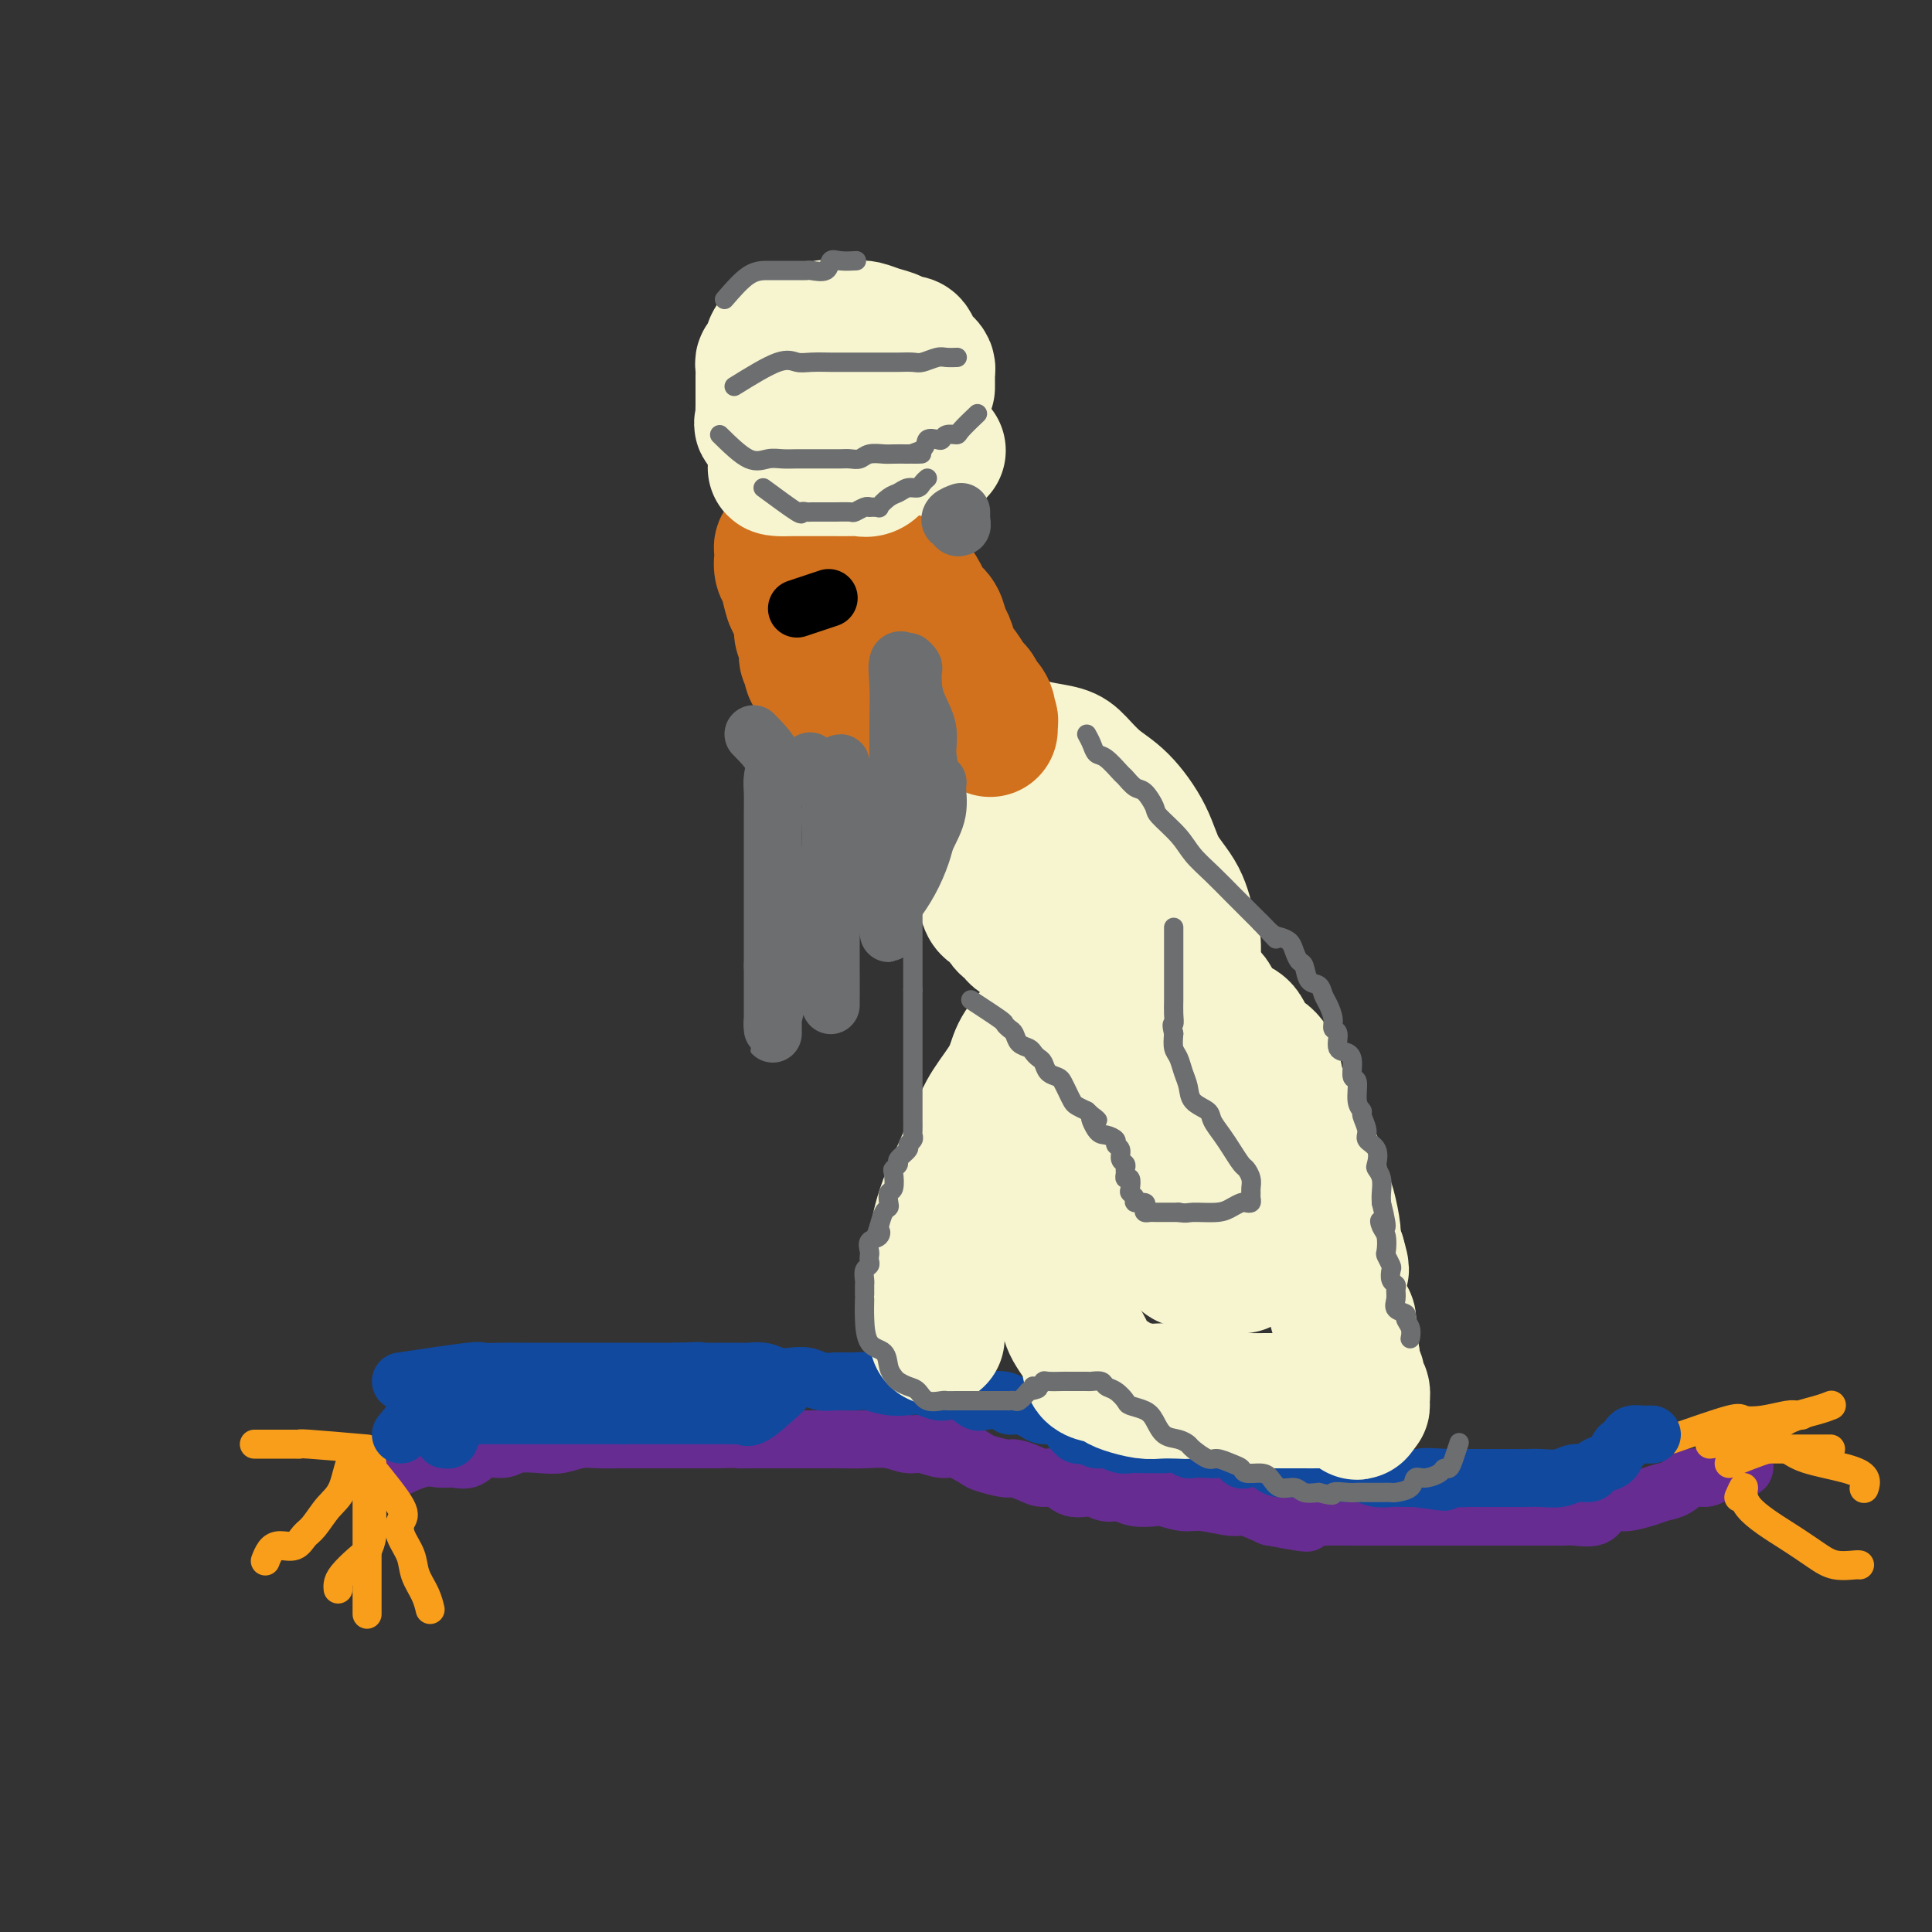 <svg viewBox='0 0 400 400' version='1.1' xmlns='http://www.w3.org/2000/svg' xmlns:xlink='http://www.w3.org/1999/xlink'><rect x="0" y="0" width="400" height="400" fill="#333333" stroke="none"/><g fill='none' stroke='#672C91' stroke-width='12' stroke-linecap='round' stroke-linejoin='round'><path d='M80,305c2.577,-1.272 5.153,-2.545 7,-3c1.847,-0.455 2.963,-0.093 4,0c1.037,0.093 1.994,-0.084 3,0c1.006,0.084 2.061,0.429 3,0c0.939,-0.429 1.762,-1.630 3,-2c1.238,-0.370 2.890,0.093 4,0c1.110,-0.093 1.678,-0.743 3,-1c1.322,-0.257 3.396,-0.121 5,0c1.604,0.121 2.736,0.229 4,0c1.264,-0.229 2.661,-0.793 4,-1c1.339,-0.207 2.621,-0.055 4,0c1.379,0.055 2.857,0.015 4,0c1.143,-0.015 1.953,-0.004 3,0c1.047,0.004 2.332,0.001 4,0c1.668,-0.001 3.718,-0.000 5,0c1.282,0.000 1.795,0.000 3,0c1.205,-0.000 3.103,-0.000 5,0'/><path d='M148,298c7.379,-0.155 5.325,-0.041 5,0c-0.325,0.041 1.079,0.011 3,0c1.921,-0.011 4.358,-0.003 6,0c1.642,0.003 2.490,-0.000 4,0c1.510,0.000 3.682,0.004 5,0c1.318,-0.004 1.783,-0.016 3,0c1.217,0.016 3.187,0.061 5,0c1.813,-0.061 3.470,-0.228 5,0c1.530,0.228 2.932,0.853 4,1c1.068,0.147 1.803,-0.182 3,0c1.197,0.182 2.856,0.876 4,1c1.144,0.124 1.772,-0.321 3,0c1.228,0.321 3.056,1.409 4,2c0.944,0.591 1.004,0.684 2,1c0.996,0.316 2.927,0.853 4,1c1.073,0.147 1.286,-0.096 2,0c0.714,0.096 1.927,0.532 3,1c1.073,0.468 2.005,0.966 3,1c0.995,0.034 2.051,-0.398 3,0c0.949,0.398 1.789,1.627 3,2c1.211,0.373 2.794,-0.110 4,0c1.206,0.110 2.036,0.813 3,1c0.964,0.187 2.060,-0.142 3,0c0.940,0.142 1.722,0.755 3,1c1.278,0.245 3.053,0.122 4,0c0.947,-0.122 1.066,-0.244 2,0c0.934,0.244 2.681,0.856 4,1c1.319,0.144 2.209,-0.178 4,0c1.791,0.178 4.482,0.856 6,1c1.518,0.144 1.862,-0.244 3,0c1.138,0.244 3.069,1.122 5,2'/><path d='M263,314c13.011,2.475 6.040,0.663 4,0c-2.040,-0.663 0.851,-0.178 3,0c2.149,0.178 3.557,0.048 5,0c1.443,-0.048 2.923,-0.013 4,0c1.077,0.013 1.753,0.003 3,0c1.247,-0.003 3.065,-0.001 4,0c0.935,0.001 0.987,0.000 2,0c1.013,-0.000 2.986,-0.000 4,0c1.014,0.000 1.069,0.000 2,0c0.931,-0.000 2.738,-0.000 4,0c1.262,0.000 1.981,0.000 3,0c1.019,-0.000 2.340,0.000 3,0c0.660,-0.000 0.660,-0.000 1,0c0.340,0.000 1.019,0.000 2,0c0.981,-0.000 2.262,-0.000 3,0c0.738,0.000 0.933,0.000 2,0c1.067,-0.000 3.008,-0.001 4,0c0.992,0.001 1.036,0.002 2,0c0.964,-0.002 2.848,-0.007 4,0c1.152,0.007 1.573,0.026 2,0c0.427,-0.026 0.861,-0.097 2,0c1.139,0.097 2.983,0.363 4,0c1.017,-0.363 1.206,-1.354 2,-2c0.794,-0.646 2.194,-0.945 3,-1c0.806,-0.055 1.020,0.135 2,0c0.980,-0.135 2.728,-0.596 4,-1c1.272,-0.404 2.070,-0.752 3,-1c0.930,-0.248 1.991,-0.396 3,-1c1.009,-0.604 1.964,-1.663 3,-2c1.036,-0.337 2.153,0.046 3,0c0.847,-0.046 1.423,-0.523 2,-1'/><path d='M355,305c4.519,-1.327 3.316,-0.146 3,0c-0.316,0.146 0.256,-0.744 1,-1c0.744,-0.256 1.662,0.124 2,0c0.338,-0.124 0.097,-0.750 0,-1c-0.097,-0.250 -0.048,-0.125 0,0'/></g>
<g fill='none' stroke='#F99E1B' stroke-width='6' stroke-linecap='round' stroke-linejoin='round'><path d='M76,303c-1.112,-1.010 -2.223,-2.020 -3,-1c-0.777,1.020 -1.218,4.071 -2,6c-0.782,1.929 -1.904,2.737 -3,4c-1.096,1.263 -2.167,2.981 -3,4c-0.833,1.019 -1.428,1.338 -2,2c-0.572,0.662 -1.120,1.666 -2,2c-0.880,0.334 -2.092,-0.003 -3,0c-0.908,0.003 -1.514,0.347 -2,1c-0.486,0.653 -0.853,1.615 -1,2c-0.147,0.385 -0.073,0.192 0,0'/><path d='M77,305c-0.423,-0.817 -0.845,-1.633 -1,-1c-0.155,0.633 -0.041,2.716 0,4c0.041,1.284 0.011,1.768 0,3c-0.011,1.232 -0.003,3.213 0,5c0.003,1.787 0.001,3.379 0,5c-0.001,1.621 -0.000,3.269 0,5c0.000,1.731 0.000,3.543 0,5c-0.000,1.457 -0.000,2.559 0,3c0.000,0.441 0.000,0.220 0,0'/><path d='M77,304c2.521,3.107 5.042,6.214 6,8c0.958,1.786 0.354,2.252 0,3c-0.354,0.748 -0.459,1.777 0,3c0.459,1.223 1.482,2.640 2,4c0.518,1.360 0.531,2.664 1,4c0.469,1.336 1.396,2.706 2,4c0.604,1.294 0.887,2.513 1,3c0.113,0.487 0.057,0.244 0,0'/><path d='M77,303c0.005,2.462 0.011,4.924 0,7c-0.011,2.076 -0.038,3.767 0,5c0.038,1.233 0.140,2.007 0,3c-0.140,0.993 -0.521,2.203 -1,3c-0.479,0.797 -1.057,1.180 -2,2c-0.943,0.820 -2.253,2.075 -3,3c-0.747,0.925 -0.932,1.518 -1,2c-0.068,0.482 -0.019,0.852 0,1c0.019,0.148 0.010,0.074 0,0'/><path d='M76,300c-4.854,-0.423 -9.708,-0.845 -12,-1c-2.292,-0.155 -2.023,-0.041 -2,0c0.023,0.041 -0.201,0.011 -1,0c-0.799,-0.011 -2.173,-0.003 -3,0c-0.827,0.003 -1.107,0.001 -2,0c-0.893,-0.001 -2.398,-0.000 -3,0c-0.602,0.000 -0.301,0.000 0,0'/><path d='M346,298c4.817,-1.682 9.633,-3.365 12,-4c2.367,-0.635 2.284,-0.223 3,0c0.716,0.223 2.231,0.256 4,0c1.769,-0.256 3.794,-0.801 5,-1c1.206,-0.199 1.594,-0.054 2,0c0.406,0.054 0.830,0.015 1,0c0.170,-0.015 0.085,-0.008 0,0'/><path d='M354,299c4.241,-0.558 8.482,-1.116 11,-2c2.518,-0.884 3.314,-2.093 5,-3c1.686,-0.907 4.262,-1.514 6,-2c1.738,-0.486 2.640,-0.853 3,-1c0.360,-0.147 0.180,-0.073 0,0'/><path d='M358,303c2.993,-1.220 5.986,-2.441 8,-3c2.014,-0.559 3.047,-0.458 4,0c0.953,0.458 1.824,1.272 4,2c2.176,0.728 5.655,1.370 8,2c2.345,0.630 3.554,1.246 4,2c0.446,0.754 0.127,1.644 0,2c-0.127,0.356 -0.064,0.178 0,0'/><path d='M360,310c0.510,-1.144 1.020,-2.289 1,-2c-0.020,0.289 -0.569,2.011 1,4c1.569,1.989 5.258,4.246 8,6c2.742,1.754 4.539,3.006 6,4c1.461,0.994 2.588,1.730 4,2c1.412,0.270 3.111,0.073 4,0c0.889,-0.073 0.968,-0.021 1,0c0.032,0.021 0.016,0.010 0,0'/><path d='M365,300c4.311,0.000 8.622,0.000 11,0c2.378,0.000 2.822,0.000 3,0c0.178,0.000 0.089,0.000 0,0'/></g>
<g fill='none' stroke='#11499F' stroke-width='12' stroke-linecap='round' stroke-linejoin='round'><path d='M83,286c5.674,-0.845 11.349,-1.691 14,-2c2.651,-0.309 2.279,-0.083 3,0c0.721,0.083 2.534,0.022 4,0c1.466,-0.022 2.585,-0.006 4,0c1.415,0.006 3.126,0.002 5,0c1.874,-0.002 3.909,-0.000 5,0c1.091,0.000 1.237,0.000 2,0c0.763,-0.000 2.143,-0.000 3,0c0.857,0.000 1.192,0.000 2,0c0.808,-0.000 2.088,-0.000 3,0c0.912,0.000 1.454,0.000 2,0c0.546,-0.000 1.095,-0.000 2,0c0.905,0.000 2.167,0.000 3,0c0.833,-0.000 1.238,-0.000 2,0c0.762,0.000 1.881,0.000 3,0'/><path d='M140,284c8.965,-0.309 2.876,-0.083 1,0c-1.876,0.083 0.460,0.022 2,0c1.540,-0.022 2.285,-0.006 3,0c0.715,0.006 1.402,0.001 2,0c0.598,-0.001 1.108,0.004 2,0c0.892,-0.004 2.167,-0.015 3,0c0.833,0.015 1.223,0.055 2,0c0.777,-0.055 1.941,-0.207 3,0c1.059,0.207 2.015,0.773 3,1c0.985,0.227 2.000,0.114 3,0c1.000,-0.114 1.985,-0.228 3,0c1.015,0.228 2.059,0.797 3,1c0.941,0.203 1.778,0.041 3,0c1.222,-0.041 2.830,0.041 4,0c1.170,-0.041 1.903,-0.203 3,0c1.097,0.203 2.558,0.773 4,1c1.442,0.227 2.864,0.111 4,0c1.136,-0.111 1.985,-0.219 3,0c1.015,0.219 2.195,0.763 3,1c0.805,0.237 1.235,0.168 2,0c0.765,-0.168 1.864,-0.433 3,0c1.136,0.433 2.309,1.565 3,2c0.691,0.435 0.899,0.172 2,0c1.101,-0.172 3.095,-0.252 4,0c0.905,0.252 0.721,0.838 1,1c0.279,0.162 1.020,-0.098 2,0c0.980,0.098 2.199,0.554 3,1c0.801,0.446 1.184,0.882 2,1c0.816,0.118 2.066,-0.084 3,0c0.934,0.084 1.553,0.452 2,1c0.447,0.548 0.724,1.274 1,2'/><path d='M222,296c3.690,1.482 1.415,1.185 1,1c-0.415,-0.185 1.028,-0.260 2,0c0.972,0.260 1.471,0.854 2,1c0.529,0.146 1.086,-0.157 2,0c0.914,0.157 2.183,0.774 3,1c0.817,0.226 1.181,0.059 2,0c0.819,-0.059 2.093,-0.012 3,0c0.907,0.012 1.445,-0.011 2,0c0.555,0.011 1.125,0.055 2,0c0.875,-0.055 2.054,-0.210 3,0c0.946,0.210 1.660,0.786 2,1c0.340,0.214 0.305,0.065 1,0c0.695,-0.065 2.121,-0.045 3,0c0.879,0.045 1.212,0.117 2,0c0.788,-0.117 2.032,-0.421 3,0c0.968,0.421 1.662,1.567 2,2c0.338,0.433 0.321,0.155 1,0c0.679,-0.155 2.054,-0.185 3,0c0.946,0.185 1.465,0.584 2,1c0.535,0.416 1.088,0.847 2,1c0.912,0.153 2.183,0.027 3,0c0.817,-0.027 1.182,0.046 2,0c0.818,-0.046 2.091,-0.209 3,0c0.909,0.209 1.454,0.792 2,1c0.546,0.208 1.094,0.042 2,0c0.906,-0.042 2.172,0.041 3,0c0.828,-0.041 1.219,-0.207 2,0c0.781,0.207 1.952,0.788 3,1c1.048,0.212 1.975,0.057 3,0c1.025,-0.057 2.150,-0.016 3,0c0.850,0.016 1.425,0.008 2,0'/><path d='M293,306c11.194,1.547 3.677,0.415 2,0c-1.677,-0.415 2.484,-0.111 5,0c2.516,0.111 3.387,0.030 4,0c0.613,-0.030 0.967,-0.008 2,0c1.033,0.008 2.745,0.003 4,0c1.255,-0.003 2.054,-0.005 3,0c0.946,0.005 2.040,0.016 3,0c0.960,-0.016 1.786,-0.060 3,0c1.214,0.060 2.814,0.223 4,0c1.186,-0.223 1.957,-0.832 3,-1c1.043,-0.168 2.360,0.106 3,0c0.640,-0.106 0.605,-0.592 1,-1c0.395,-0.408 1.219,-0.739 2,-1c0.781,-0.261 1.518,-0.452 2,-1c0.482,-0.548 0.710,-1.453 1,-2c0.290,-0.547 0.641,-0.735 1,-1c0.359,-0.265 0.727,-0.607 1,-1c0.273,-0.393 0.452,-0.837 1,-1c0.548,-0.163 1.467,-0.044 2,0c0.533,0.044 0.682,0.012 1,0c0.318,-0.012 0.805,-0.003 1,0c0.195,0.003 0.097,0.002 0,0'/><path d='M162,288c-2.319,2.113 -4.639,4.226 -6,5c-1.361,0.774 -1.764,0.207 -2,0c-0.236,-0.207 -0.307,-0.056 -1,0c-0.693,0.056 -2.009,0.015 -3,0c-0.991,-0.015 -1.658,-0.004 -2,0c-0.342,0.004 -0.360,0.001 -1,0c-0.640,-0.001 -1.904,-0.000 -3,0c-1.096,0.000 -2.026,0.000 -3,0c-0.974,-0.000 -1.993,-0.000 -3,0c-1.007,0.000 -2.002,0.000 -3,0c-0.998,-0.000 -1.999,-0.000 -3,0c-1.001,0.000 -2.000,0.000 -3,0'/><path d='M129,293c-4.756,0.000 -3.147,0.000 -3,0c0.147,-0.000 -1.170,-0.000 -2,0c-0.830,0.000 -1.173,0.000 -2,0c-0.827,-0.000 -2.137,-0.000 -3,0c-0.863,0.000 -1.280,0.000 -2,0c-0.720,-0.000 -1.744,-0.000 -3,0c-1.256,0.000 -2.745,0.000 -4,0c-1.255,-0.000 -2.277,-0.000 -3,0c-0.723,0.000 -1.148,0.000 -2,0c-0.852,-0.000 -2.130,-0.000 -3,0c-0.870,0.000 -1.333,0.002 -2,0c-0.667,-0.002 -1.537,-0.007 -2,0c-0.463,0.007 -0.520,0.025 -1,0c-0.480,-0.025 -1.383,-0.095 -2,0c-0.617,0.095 -0.949,0.355 -1,1c-0.051,0.645 0.179,1.675 0,2c-0.179,0.325 -0.766,-0.057 -1,0c-0.234,0.057 -0.114,0.551 0,1c0.114,0.449 0.223,0.852 0,1c-0.223,0.148 -0.778,0.042 -1,0c-0.222,-0.042 -0.111,-0.021 0,0'/><path d='M83,297c1.298,-1.577 2.596,-3.155 3,-4c0.404,-0.845 -0.085,-0.959 0,-1c0.085,-0.041 0.744,-0.011 1,0c0.256,0.011 0.110,0.003 1,0c0.890,-0.003 2.817,-0.001 4,0c1.183,0.001 1.624,0.000 3,0c1.376,-0.000 3.688,-0.000 6,0'/><path d='M101,292c2.500,-0.167 1.250,-0.083 0,0'/></g>
<g fill='none' stroke='#F7F5D0' stroke-width='28' stroke-linecap='round' stroke-linejoin='round'><path d='M194,277c-0.011,-2.046 -0.022,-4.092 0,-6c0.022,-1.908 0.078,-3.678 0,-6c-0.078,-2.322 -0.290,-5.196 0,-8c0.290,-2.804 1.083,-5.537 2,-8c0.917,-2.463 1.960,-4.658 3,-7c1.040,-2.342 2.078,-4.833 3,-7c0.922,-2.167 1.729,-4.009 3,-6c1.271,-1.991 3.007,-4.131 4,-6c0.993,-1.869 1.243,-3.468 2,-5c0.757,-1.532 2.020,-2.998 3,-4c0.980,-1.002 1.675,-1.540 2,-2c0.325,-0.460 0.280,-0.841 1,-1c0.720,-0.159 2.207,-0.095 3,0c0.793,0.095 0.893,0.221 1,0c0.107,-0.221 0.221,-0.790 1,-1c0.779,-0.210 2.223,-0.060 3,0c0.777,0.060 0.889,0.030 1,0'/><path d='M226,210c2.279,-1.088 1.977,-1.808 2,-2c0.023,-0.192 0.371,0.146 1,0c0.629,-0.146 1.538,-0.775 2,-1c0.462,-0.225 0.477,-0.046 1,0c0.523,0.046 1.555,-0.040 2,0c0.445,0.040 0.303,0.207 1,0c0.697,-0.207 2.232,-0.787 3,-1c0.768,-0.213 0.768,-0.057 1,0c0.232,0.057 0.696,0.015 1,0c0.304,-0.015 0.448,-0.004 1,0c0.552,0.004 1.513,0.001 2,0c0.487,-0.001 0.501,-0.000 1,0c0.499,0.000 1.482,0.000 2,0c0.518,-0.000 0.569,0.000 1,0c0.431,-0.000 1.241,-0.000 2,0c0.759,0.000 1.467,0.001 2,1c0.533,0.999 0.893,2.996 2,4c1.107,1.004 2.963,1.014 4,2c1.037,0.986 1.255,2.948 2,4c0.745,1.052 2.016,1.195 3,2c0.984,0.805 1.681,2.272 2,4c0.319,1.728 0.260,3.718 1,5c0.740,1.282 2.278,1.856 3,3c0.722,1.144 0.627,2.859 1,4c0.373,1.141 1.214,1.706 2,3c0.786,1.294 1.516,3.315 2,5c0.484,1.685 0.721,3.034 1,4c0.279,0.966 0.601,1.547 1,3c0.399,1.453 0.877,3.776 1,5c0.123,1.224 -0.108,1.350 0,2c0.108,0.650 0.554,1.825 1,3'/><path d='M277,260c1.392,4.770 0.373,2.196 0,2c-0.373,-0.196 -0.100,1.988 0,3c0.100,1.012 0.027,0.852 0,1c-0.027,0.148 -0.009,0.603 0,1c0.009,0.397 0.010,0.736 0,1c-0.010,0.264 -0.031,0.452 0,1c0.031,0.548 0.113,1.454 0,2c-0.113,0.546 -0.423,0.731 0,1c0.423,0.269 1.578,0.621 2,1c0.422,0.379 0.112,0.785 0,1c-0.112,0.215 -0.026,0.241 0,1c0.026,0.759 -0.008,2.253 0,3c0.008,0.747 0.059,0.748 0,1c-0.059,0.252 -0.227,0.754 0,1c0.227,0.246 0.849,0.236 1,1c0.151,0.764 -0.170,2.302 0,3c0.170,0.698 0.831,0.556 1,1c0.169,0.444 -0.154,1.475 0,2c0.154,0.525 0.783,0.543 1,1c0.217,0.457 0.020,1.354 0,2c-0.020,0.646 0.137,1.042 0,1c-0.137,-0.042 -0.569,-0.521 -1,-1'/><path d='M281,290c0.414,4.641 -0.550,1.244 -1,0c-0.450,-1.244 -0.384,-0.333 -1,0c-0.616,0.333 -1.913,0.089 -3,0c-1.087,-0.089 -1.964,-0.024 -3,0c-1.036,0.024 -2.230,0.006 -3,0c-0.770,-0.006 -1.116,-0.002 -2,0c-0.884,0.002 -2.306,-0.000 -3,0c-0.694,0.000 -0.660,0.002 -1,0c-0.340,-0.002 -1.055,-0.008 -2,0c-0.945,0.008 -2.119,0.030 -3,0c-0.881,-0.030 -1.470,-0.113 -2,0c-0.530,0.113 -1.003,0.422 -2,0c-0.997,-0.422 -2.520,-1.576 -4,-2c-1.480,-0.424 -2.918,-0.116 -4,0c-1.082,0.116 -1.809,0.042 -3,0c-1.191,-0.042 -2.845,-0.053 -4,0c-1.155,0.053 -1.809,0.171 -3,0c-1.191,-0.171 -2.919,-0.631 -4,-1c-1.081,-0.369 -1.515,-0.647 -2,-1c-0.485,-0.353 -1.020,-0.782 -2,-1c-0.980,-0.218 -2.405,-0.224 -3,-1c-0.595,-0.776 -0.359,-2.323 -1,-4c-0.641,-1.677 -2.158,-3.485 -3,-5c-0.842,-1.515 -1.010,-2.736 -1,-4c0.010,-1.264 0.199,-2.571 0,-4c-0.199,-1.429 -0.785,-2.982 -1,-4c-0.215,-1.018 -0.058,-1.502 0,-2c0.058,-0.498 0.015,-1.010 0,-2c-0.015,-0.990 -0.004,-2.459 0,-4c0.004,-1.541 0.001,-3.155 0,-5c-0.001,-1.845 -0.001,-3.923 0,-6'/><path d='M220,244c-0.160,-4.898 -0.061,-3.642 0,-4c0.061,-0.358 0.085,-2.330 0,-4c-0.085,-1.670 -0.280,-3.037 0,-4c0.280,-0.963 1.036,-1.523 2,-3c0.964,-1.477 2.135,-3.870 3,-5c0.865,-1.130 1.425,-0.997 4,-2c2.575,-1.003 7.164,-3.144 9,-4c1.836,-0.856 0.918,-0.428 0,0'/><path d='M258,257c-4.449,-0.581 -8.898,-1.161 -11,-3c-2.102,-1.839 -1.857,-4.936 -2,-8c-0.143,-3.064 -0.672,-6.093 -1,-8c-0.328,-1.907 -0.453,-2.690 -1,-4c-0.547,-1.310 -1.515,-3.146 -2,-4c-0.485,-0.854 -0.487,-0.726 0,-1c0.487,-0.274 1.463,-0.949 2,0c0.537,0.949 0.634,3.522 1,6c0.366,2.478 1.000,4.860 2,7c1.000,2.140 2.365,4.037 3,6c0.635,1.963 0.538,3.993 1,5c0.462,1.007 1.482,0.992 2,2c0.518,1.008 0.535,3.040 1,4c0.465,0.960 1.379,0.847 2,1c0.621,0.153 0.948,0.571 1,1c0.052,0.429 -0.172,0.867 0,1c0.172,0.133 0.739,-0.041 1,0c0.261,0.041 0.218,0.297 0,-1c-0.218,-1.297 -0.609,-4.149 -1,-7'/><path d='M256,254c-0.076,-2.895 -0.264,-6.633 -1,-10c-0.736,-3.367 -2.018,-6.363 -3,-9c-0.982,-2.637 -1.662,-4.914 -2,-7c-0.338,-2.086 -0.332,-3.981 -1,-5c-0.668,-1.019 -2.010,-1.161 -2,-1c0.010,0.161 1.371,0.627 2,1c0.629,0.373 0.527,0.655 1,1c0.473,0.345 1.520,0.754 2,1c0.480,0.246 0.392,0.330 1,1c0.608,0.670 1.913,1.925 2,2c0.087,0.075 -1.045,-1.029 -2,-2c-0.955,-0.971 -1.733,-1.808 -3,-3c-1.267,-1.192 -3.022,-2.740 -4,-4c-0.978,-1.260 -1.179,-2.233 -2,-3c-0.821,-0.767 -2.261,-1.330 -3,-2c-0.739,-0.670 -0.775,-1.448 -1,-2c-0.225,-0.552 -0.637,-0.879 -1,-1c-0.363,-0.121 -0.675,-0.034 -1,0c-0.325,0.034 -0.662,0.017 -1,0'/><path d='M237,211c-3.428,-2.603 -2.999,-0.609 -3,0c-0.001,0.609 -0.433,-0.167 -1,-1c-0.567,-0.833 -1.268,-1.724 -2,-2c-0.732,-0.276 -1.494,0.063 -2,0c-0.506,-0.063 -0.756,-0.526 -1,-1c-0.244,-0.474 -0.483,-0.957 -1,-1c-0.517,-0.043 -1.312,0.353 -2,0c-0.688,-0.353 -1.271,-1.457 -2,-2c-0.729,-0.543 -1.606,-0.527 -2,-1c-0.394,-0.473 -0.304,-1.435 -1,-2c-0.696,-0.565 -2.178,-0.732 -3,-1c-0.822,-0.268 -0.983,-0.635 -1,-1c-0.017,-0.365 0.112,-0.728 0,-1c-0.112,-0.272 -0.464,-0.454 -1,-1c-0.536,-0.546 -1.257,-1.455 -2,-2c-0.743,-0.545 -1.507,-0.727 -2,-1c-0.493,-0.273 -0.713,-0.636 -1,-1c-0.287,-0.364 -0.640,-0.730 -1,-1c-0.360,-0.270 -0.727,-0.446 -1,-1c-0.273,-0.554 -0.452,-1.488 -1,-2c-0.548,-0.512 -1.466,-0.603 -2,-1c-0.534,-0.397 -0.683,-1.099 -1,-2c-0.317,-0.901 -0.802,-2.002 -1,-3c-0.198,-0.998 -0.109,-1.894 0,-3c0.109,-1.106 0.240,-2.421 0,-4c-0.240,-1.579 -0.849,-3.423 -1,-5c-0.151,-1.577 0.155,-2.887 0,-4c-0.155,-1.113 -0.773,-2.031 -1,-3c-0.227,-0.969 -0.065,-1.991 0,-3c0.065,-1.009 0.032,-2.004 0,-3'/><path d='M201,158c-0.618,-4.819 -0.164,-1.866 0,-1c0.164,0.866 0.037,-0.357 0,-1c-0.037,-0.643 0.014,-0.708 0,-1c-0.014,-0.292 -0.094,-0.811 0,-1c0.094,-0.189 0.361,-0.048 1,0c0.639,0.048 1.648,0.001 3,0c1.352,-0.001 3.046,0.042 4,0c0.954,-0.042 1.167,-0.171 2,0c0.833,0.171 2.286,0.640 4,1c1.714,0.360 3.688,0.611 5,1c1.312,0.389 1.963,0.917 3,2c1.037,1.083 2.459,2.720 4,4c1.541,1.280 3.200,2.202 5,4c1.800,1.798 3.740,4.472 5,7c1.260,2.528 1.840,4.912 3,7c1.160,2.088 2.899,3.882 4,6c1.101,2.118 1.563,4.559 2,6c0.437,1.441 0.849,1.881 1,3c0.151,1.119 0.040,2.915 0,4c-0.040,1.085 -0.011,1.458 0,2c0.011,0.542 0.003,1.251 0,2c-0.003,0.749 -0.001,1.536 0,2c0.001,0.464 0.000,0.603 0,1c-0.000,0.397 -0.000,1.051 0,2c0.000,0.949 0.000,2.194 0,3c-0.000,0.806 -0.000,1.175 0,2c0.000,0.825 0.000,2.107 0,3c-0.000,0.893 -0.000,1.398 0,2c0.000,0.602 0.000,1.301 0,2'/><path d='M247,220c0.002,4.273 0.006,2.454 0,2c-0.006,-0.454 -0.023,0.457 0,1c0.023,0.543 0.087,0.718 0,1c-0.087,0.282 -0.325,0.673 0,1c0.325,0.327 1.213,0.592 2,1c0.787,0.408 1.472,0.960 1,0c-0.472,-0.960 -2.100,-3.431 -4,-6c-1.900,-2.569 -4.071,-5.234 -6,-8c-1.929,-2.766 -3.616,-5.631 -5,-9c-1.384,-3.369 -2.465,-7.242 -3,-10c-0.535,-2.758 -0.522,-4.402 -1,-6c-0.478,-1.598 -1.445,-3.151 -2,-5c-0.555,-1.849 -0.697,-3.994 -1,-5c-0.303,-1.006 -0.767,-0.875 -1,-2c-0.233,-1.125 -0.234,-3.508 -1,-5c-0.766,-1.492 -2.298,-2.095 -3,-3c-0.702,-0.905 -0.576,-2.114 -1,-3c-0.424,-0.886 -1.398,-1.450 -2,-2c-0.602,-0.550 -0.831,-1.086 -1,-1c-0.169,0.086 -0.276,0.792 0,2c0.276,1.208 0.936,2.916 2,5c1.064,2.084 2.532,4.542 4,7'/><path d='M225,175c1.520,3.311 2.821,5.088 4,8c1.179,2.912 2.237,6.959 4,11c1.763,4.041 4.231,8.077 6,13c1.769,4.923 2.838,10.734 4,15c1.162,4.266 2.416,6.986 3,10c0.584,3.014 0.496,6.321 1,9c0.504,2.679 1.599,4.731 2,6c0.401,1.269 0.109,1.755 0,2c-0.109,0.245 -0.036,0.248 0,1c0.036,0.752 0.035,2.253 0,3c-0.035,0.747 -0.104,0.739 0,1c0.104,0.261 0.382,0.790 0,1c-0.382,0.210 -1.423,0.102 -2,0c-0.577,-0.102 -0.691,-0.196 -1,0c-0.309,0.196 -0.814,0.684 -1,1c-0.186,0.316 -0.053,0.462 0,1c0.053,0.538 0.028,1.468 0,2c-0.028,0.532 -0.057,0.664 0,1c0.057,0.336 0.201,0.875 1,1c0.799,0.125 2.253,-0.163 3,0c0.747,0.163 0.788,0.776 1,1c0.212,0.224 0.596,0.060 1,0c0.404,-0.060 0.830,-0.017 1,0c0.170,0.017 0.085,0.009 0,0'/></g>
<g fill='none' stroke='#D2711D' stroke-width='28' stroke-linecap='round' stroke-linejoin='round'><path d='M189,151c-4.085,-1.312 -8.169,-2.624 -10,-3c-1.831,-0.376 -1.408,0.186 -2,0c-0.592,-0.186 -2.199,-1.118 -3,-2c-0.801,-0.882 -0.797,-1.712 -1,-2c-0.203,-0.288 -0.614,-0.032 -1,0c-0.386,0.032 -0.749,-0.161 -1,-1c-0.251,-0.839 -0.392,-2.326 -1,-3c-0.608,-0.674 -1.684,-0.536 -2,-1c-0.316,-0.464 0.126,-1.532 0,-2c-0.126,-0.468 -0.821,-0.338 -1,-1c-0.179,-0.662 0.159,-2.117 0,-3c-0.159,-0.883 -0.816,-1.196 -1,-2c-0.184,-0.804 0.104,-2.101 0,-3c-0.104,-0.899 -0.601,-1.400 -1,-2c-0.399,-0.600 -0.699,-1.300 -1,-2'/><path d='M164,124c-1.270,-3.733 -0.445,-3.066 0,-3c0.445,0.066 0.510,-0.469 0,-1c-0.510,-0.531 -1.594,-1.056 -2,-2c-0.406,-0.944 -0.134,-2.305 0,-3c0.134,-0.695 0.129,-0.722 0,-1c-0.129,-0.278 -0.383,-0.807 0,-1c0.383,-0.193 1.401,-0.052 2,0c0.599,0.052 0.777,0.014 1,0c0.223,-0.014 0.490,-0.004 1,0c0.510,0.004 1.264,0.001 2,0c0.736,-0.001 1.455,0.001 2,0c0.545,-0.001 0.916,-0.005 2,0c1.084,0.005 2.880,0.018 4,0c1.120,-0.018 1.563,-0.066 2,0c0.437,0.066 0.866,0.248 2,1c1.134,0.752 2.971,2.074 4,3c1.029,0.926 1.249,1.454 2,2c0.751,0.546 2.032,1.109 3,2c0.968,0.891 1.621,2.111 2,3c0.379,0.889 0.483,1.449 1,2c0.517,0.551 1.448,1.093 2,2c0.552,0.907 0.724,2.177 1,3c0.276,0.823 0.655,1.198 1,2c0.345,0.802 0.656,2.031 1,3c0.344,0.969 0.722,1.677 1,2c0.278,0.323 0.456,0.262 1,1c0.544,0.738 1.454,2.276 2,3c0.546,0.724 0.727,0.636 1,1c0.273,0.364 0.636,1.182 1,2'/><path d='M203,145c2.409,3.831 1.430,1.408 1,1c-0.430,-0.408 -0.311,1.197 0,2c0.311,0.803 0.815,0.803 1,1c0.185,0.197 0.050,0.592 0,1c-0.050,0.408 -0.014,0.831 0,1c0.014,0.169 0.007,0.085 0,0'/></g>
<g fill='none' stroke='#F7F5D0' stroke-width='28' stroke-linecap='round' stroke-linejoin='round'><path d='M182,95c-0.656,0.845 -1.313,1.691 -2,2c-0.687,0.309 -1.405,0.083 -2,0c-0.595,-0.083 -1.066,-0.022 -2,0c-0.934,0.022 -2.330,0.006 -3,0c-0.670,-0.006 -0.613,-0.002 -1,0c-0.387,0.002 -1.217,0.000 -2,0c-0.783,-0.000 -1.518,-0.000 -2,0c-0.482,0.000 -0.709,0.000 -1,0c-0.291,-0.000 -0.645,-0.000 -1,0c-0.355,0.000 -0.711,0.000 -1,0c-0.289,-0.000 -0.511,-0.000 -1,0c-0.489,0.000 -1.244,0.000 -2,0'/><path d='M162,97c-3.033,0.070 -0.617,-0.754 0,-1c0.617,-0.246 -0.567,0.085 -1,0c-0.433,-0.085 -0.115,-0.586 0,-1c0.115,-0.414 0.027,-0.741 0,-1c-0.027,-0.259 0.006,-0.450 0,-1c-0.006,-0.550 -0.051,-1.459 0,-2c0.051,-0.541 0.198,-0.713 0,-1c-0.198,-0.287 -0.741,-0.690 0,-1c0.741,-0.310 2.765,-0.528 4,-1c1.235,-0.472 1.682,-1.198 3,-2c1.318,-0.802 3.508,-1.679 5,-2c1.492,-0.321 2.287,-0.085 3,0c0.713,0.085 1.343,0.021 2,0c0.657,-0.021 1.341,0.001 2,0c0.659,-0.001 1.294,-0.027 2,0c0.706,0.027 1.485,0.105 2,0c0.515,-0.105 0.768,-0.393 1,0c0.232,0.393 0.444,1.469 1,2c0.556,0.531 1.457,0.519 2,1c0.543,0.481 0.727,1.457 1,2c0.273,0.543 0.634,0.654 1,1c0.366,0.346 0.737,0.928 1,1c0.263,0.072 0.417,-0.365 1,0c0.583,0.365 1.595,1.533 2,2c0.405,0.467 0.202,0.234 0,0'/><path d='M180,87c-7.978,0.429 -15.956,0.859 -19,1c-3.044,0.141 -1.155,-0.006 -1,0c0.155,0.006 -1.422,0.166 -2,0c-0.578,-0.166 -0.155,-0.659 0,-1c0.155,-0.341 0.041,-0.532 0,-1c-0.041,-0.468 -0.011,-1.214 0,-2c0.011,-0.786 0.002,-1.612 0,-2c-0.002,-0.388 0.003,-0.340 0,-1c-0.003,-0.660 -0.012,-2.030 0,-3c0.012,-0.970 0.047,-1.541 0,-2c-0.047,-0.459 -0.174,-0.806 0,-1c0.174,-0.194 0.651,-0.233 1,-1c0.349,-0.767 0.571,-2.261 1,-3c0.429,-0.739 1.063,-0.724 2,-1c0.937,-0.276 2.175,-0.844 3,-1c0.825,-0.156 1.236,0.098 2,0c0.764,-0.098 1.882,-0.549 3,-1'/><path d='M170,68c1.921,-0.463 1.725,-0.121 2,0c0.275,0.121 1.023,0.021 2,0c0.977,-0.021 2.183,0.037 3,0c0.817,-0.037 1.245,-0.168 2,0c0.755,0.168 1.837,0.635 3,1c1.163,0.365 2.406,0.626 3,1c0.594,0.374 0.540,0.860 1,1c0.460,0.140 1.433,-0.065 2,0c0.567,0.065 0.726,0.399 1,1c0.274,0.601 0.662,1.469 1,2c0.338,0.531 0.627,0.724 1,1c0.373,0.276 0.832,0.635 1,1c0.168,0.365 0.045,0.737 0,1c-0.045,0.263 -0.012,0.417 0,1c0.012,0.583 0.003,1.595 0,2c-0.003,0.405 -0.002,0.202 0,0'/></g>
<g fill='none' stroke='#6D6E70' stroke-width='4' stroke-linecap='round' stroke-linejoin='round'><path d='M149,90c2.154,2.113 4.308,4.226 6,5c1.692,0.774 2.924,0.207 4,0c1.076,-0.207 1.998,-0.056 3,0c1.002,0.056 2.085,0.015 3,0c0.915,-0.015 1.663,-0.004 2,0c0.337,0.004 0.264,0.001 1,0c0.736,-0.001 2.280,0.001 3,0c0.720,-0.001 0.614,-0.004 1,0c0.386,0.004 1.262,0.015 2,0c0.738,-0.015 1.338,-0.057 2,0c0.662,0.057 1.387,0.211 2,0c0.613,-0.211 1.113,-0.789 2,-1c0.887,-0.211 2.162,-0.057 3,0c0.838,0.057 1.239,0.016 2,0c0.761,-0.016 1.880,-0.008 3,0'/><path d='M188,94c5.219,-0.126 1.766,0.058 1,0c-0.766,-0.058 1.156,-0.359 2,-1c0.844,-0.641 0.612,-1.622 1,-2c0.388,-0.378 1.397,-0.155 2,0c0.603,0.155 0.800,0.241 1,0c0.200,-0.241 0.405,-0.808 1,-1c0.595,-0.192 1.582,-0.010 2,0c0.418,0.010 0.266,-0.151 1,-1c0.734,-0.849 2.352,-2.385 3,-3c0.648,-0.615 0.324,-0.307 0,0'/><path d='M152,80c3.412,-2.113 6.824,-4.226 9,-5c2.176,-0.774 3.115,-0.207 4,0c0.885,0.207 1.714,0.056 3,0c1.286,-0.056 3.028,-0.015 4,0c0.972,0.015 1.174,0.004 2,0c0.826,-0.004 2.275,-0.001 3,0c0.725,0.001 0.726,-0.000 1,0c0.274,0.000 0.821,0.001 2,0c1.179,-0.001 2.991,-0.004 4,0c1.009,0.004 1.214,0.015 2,0c0.786,-0.015 2.151,-0.057 3,0c0.849,0.057 1.180,0.211 2,0c0.820,-0.211 2.127,-0.789 3,-1c0.873,-0.211 1.312,-0.057 2,0c0.688,0.057 1.625,0.016 2,0c0.375,-0.016 0.187,-0.008 0,0'/><path d='M150,62c1.731,-2.000 3.462,-4.000 5,-5c1.538,-1.000 2.882,-1.001 4,-1c1.118,0.001 2.009,0.002 3,0c0.991,-0.002 2.082,-0.008 3,0c0.918,0.008 1.662,0.030 2,0c0.338,-0.030 0.270,-0.113 1,0c0.730,0.113 2.259,0.423 3,0c0.741,-0.423 0.693,-1.577 1,-2c0.307,-0.423 0.967,-0.114 2,0c1.033,0.114 2.438,0.033 3,0c0.562,-0.033 0.281,-0.016 0,0'/><path d='M158,101c2.871,2.113 5.743,4.227 7,5c1.257,0.773 0.900,0.207 1,0c0.100,-0.207 0.658,-0.055 1,0c0.342,0.055 0.466,0.015 1,0c0.534,-0.015 1.476,-0.003 2,0c0.524,0.003 0.630,-0.003 1,0c0.370,0.003 1.002,0.015 2,0c0.998,-0.015 2.360,-0.055 3,0c0.640,0.055 0.557,0.207 1,0c0.443,-0.207 1.412,-0.773 2,-1c0.588,-0.227 0.794,-0.113 1,0'/><path d='M180,105c2.678,-0.045 1.873,0.343 2,0c0.127,-0.343 1.186,-1.415 2,-2c0.814,-0.585 1.385,-0.682 2,-1c0.615,-0.318 1.275,-0.856 2,-1c0.725,-0.144 1.514,0.106 2,0c0.486,-0.106 0.669,-0.567 1,-1c0.331,-0.433 0.809,-0.838 1,-1c0.191,-0.162 0.096,-0.081 0,0'/><path d='M201,207c2.446,1.603 4.892,3.207 6,4c1.108,0.793 0.878,0.776 1,1c0.122,0.224 0.596,0.690 1,1c0.404,0.310 0.738,0.465 1,1c0.262,0.535 0.452,1.452 1,2c0.548,0.548 1.455,0.728 2,1c0.545,0.272 0.727,0.636 1,1c0.273,0.364 0.636,0.727 1,1c0.364,0.273 0.727,0.457 1,1c0.273,0.543 0.454,1.445 1,2c0.546,0.555 1.455,0.765 2,1c0.545,0.235 0.726,0.497 1,1c0.274,0.503 0.640,1.248 1,2c0.360,0.752 0.712,1.510 1,2c0.288,0.490 0.511,0.711 1,1c0.489,0.289 1.245,0.644 2,1'/><path d='M225,230c3.902,3.615 1.657,1.154 1,1c-0.657,-0.154 0.273,1.999 1,3c0.727,1.001 1.252,0.849 2,1c0.748,0.151 1.721,0.604 2,1c0.279,0.396 -0.136,0.736 0,1c0.136,0.264 0.821,0.452 1,1c0.179,0.548 -0.149,1.458 0,2c0.149,0.542 0.776,0.718 1,1c0.224,0.282 0.046,0.671 0,1c-0.046,0.329 0.039,0.599 0,1c-0.039,0.401 -0.202,0.933 0,1c0.202,0.067 0.770,-0.332 1,0c0.230,0.332 0.122,1.395 0,2c-0.122,0.605 -0.257,0.753 0,1c0.257,0.247 0.905,0.592 1,1c0.095,0.408 -0.364,0.880 0,1c0.364,0.120 1.551,-0.111 2,0c0.449,0.111 0.160,0.566 0,1c-0.160,0.434 -0.189,0.848 0,1c0.189,0.152 0.597,0.041 1,0c0.403,-0.041 0.801,-0.011 1,0c0.199,0.011 0.200,0.003 1,0c0.800,-0.003 2.400,-0.002 4,0'/><path d='M244,251c1.809,0.297 1.832,0.041 3,0c1.168,-0.041 3.479,0.133 5,0c1.521,-0.133 2.250,-0.575 3,-1c0.750,-0.425 1.522,-0.835 2,-1c0.478,-0.165 0.664,-0.085 1,0c0.336,0.085 0.823,0.175 1,0c0.177,-0.175 0.044,-0.614 0,-1c-0.044,-0.386 0.000,-0.718 0,-1c-0.000,-0.282 -0.045,-0.515 0,-1c0.045,-0.485 0.178,-1.221 0,-2c-0.178,-0.779 -0.668,-1.602 -1,-2c-0.332,-0.398 -0.507,-0.372 -1,-1c-0.493,-0.628 -1.306,-1.911 -2,-3c-0.694,-1.089 -1.271,-1.986 -2,-3c-0.729,-1.014 -1.610,-2.147 -2,-3c-0.390,-0.853 -0.289,-1.426 -1,-2c-0.711,-0.574 -2.233,-1.150 -3,-2c-0.767,-0.850 -0.780,-1.974 -1,-3c-0.220,-1.026 -0.647,-1.956 -1,-3c-0.353,-1.044 -0.634,-2.204 -1,-3c-0.366,-0.796 -0.819,-1.227 -1,-2c-0.181,-0.773 -0.091,-1.886 0,-3'/><path d='M243,214c-0.619,-2.537 -0.166,-1.881 0,-2c0.166,-0.119 0.044,-1.014 0,-2c-0.044,-0.986 -0.012,-2.065 0,-3c0.012,-0.935 0.003,-1.728 0,-3c-0.003,-1.272 -0.001,-3.023 0,-4c0.001,-0.977 0.000,-1.180 0,-2c-0.000,-0.820 -0.000,-2.259 0,-3c0.000,-0.741 0.000,-0.786 0,-1c-0.000,-0.214 -0.000,-0.596 0,-1c0.000,-0.404 0.000,-0.830 0,-1c-0.000,-0.170 -0.000,-0.085 0,0'/><path d='M185,168c1.691,3.091 3.381,6.183 4,8c0.619,1.817 0.166,2.361 0,3c-0.166,0.639 -0.044,1.373 0,2c0.044,0.627 0.012,1.145 0,2c-0.012,0.855 -0.003,2.045 0,3c0.003,0.955 0.001,1.673 0,2c-0.001,0.327 -0.000,0.261 0,1c0.000,0.739 0.000,2.282 0,3c-0.000,0.718 -0.000,0.612 0,1c0.000,0.388 0.000,1.269 0,2c-0.000,0.731 -0.000,1.312 0,2c0.000,0.688 0.000,1.483 0,2c-0.000,0.517 -0.000,0.757 0,1c0.000,0.243 0.000,0.488 0,1c-0.000,0.512 -0.000,1.289 0,2c0.000,0.711 0.000,1.355 0,2'/><path d='M189,205c0.000,4.656 0.000,1.796 0,1c-0.000,-0.796 -0.000,0.472 0,1c0.000,0.528 0.000,0.315 0,1c-0.000,0.685 -0.000,2.266 0,3c0.000,0.734 0.000,0.619 0,1c-0.000,0.381 -0.000,1.257 0,2c0.000,0.743 0.000,1.354 0,2c-0.000,0.646 -0.000,1.328 0,2c0.000,0.672 0.000,1.336 0,2c-0.000,0.664 -0.000,1.329 0,2c0.000,0.671 0.000,1.350 0,2c-0.000,0.650 -0.000,1.272 0,2c0.000,0.728 0.000,1.561 0,2c-0.000,0.439 -0.000,0.485 0,1c0.000,0.515 0.001,1.500 0,2c-0.001,0.500 -0.005,0.515 0,1c0.005,0.485 0.017,1.438 0,2c-0.017,0.562 -0.065,0.732 0,1c0.065,0.268 0.243,0.635 0,1c-0.243,0.365 -0.906,0.728 -1,1c-0.094,0.272 0.381,0.452 0,1c-0.381,0.548 -1.618,1.464 -2,2c-0.382,0.536 0.090,0.692 0,1c-0.090,0.308 -0.742,0.769 -1,1c-0.258,0.231 -0.121,0.233 0,1c0.121,0.767 0.226,2.298 0,3c-0.226,0.702 -0.781,0.575 -1,1c-0.219,0.425 -0.100,1.403 0,2c0.100,0.597 0.181,0.815 0,1c-0.181,0.185 -0.623,0.339 -1,1c-0.377,0.661 -0.688,1.831 -1,3'/><path d='M182,254c-1.115,3.114 -0.404,1.398 0,1c0.404,-0.398 0.500,0.523 0,1c-0.500,0.477 -1.597,0.509 -2,1c-0.403,0.491 -0.112,1.440 0,2c0.112,0.560 0.044,0.731 0,1c-0.044,0.269 -0.064,0.635 0,1c0.064,0.365 0.213,0.727 0,1c-0.213,0.273 -0.789,0.455 -1,1c-0.211,0.545 -0.056,1.453 0,2c0.056,0.547 0.015,0.734 0,1c-0.015,0.266 -0.004,0.610 0,1c0.004,0.390 0.001,0.826 0,1c-0.001,0.174 -0.001,0.087 0,0'/><path d='M225,152c0.347,0.626 0.694,1.252 1,2c0.306,0.748 0.571,1.619 1,2c0.429,0.381 1.020,0.271 2,1c0.980,0.729 2.347,2.297 3,3c0.653,0.703 0.592,0.543 1,1c0.408,0.457 1.285,1.532 2,2c0.715,0.468 1.268,0.330 2,1c0.732,0.670 1.644,2.149 2,3c0.356,0.851 0.158,1.075 1,2c0.842,0.925 2.726,2.552 4,4c1.274,1.448 1.938,2.717 3,4c1.062,1.283 2.521,2.581 4,4c1.479,1.419 2.976,2.960 4,4c1.024,1.040 1.573,1.578 2,2c0.427,0.422 0.730,0.729 1,1c0.270,0.271 0.506,0.506 1,1c0.494,0.494 1.247,1.247 2,2'/><path d='M261,191c5.760,6.213 2.159,2.245 1,1c-1.159,-1.245 0.123,0.234 1,1c0.877,0.766 1.348,0.819 2,1c0.652,0.181 1.483,0.490 2,1c0.517,0.510 0.720,1.221 1,2c0.280,0.779 0.638,1.627 1,2c0.362,0.373 0.726,0.273 1,1c0.274,0.727 0.456,2.281 1,3c0.544,0.719 1.451,0.603 2,1c0.549,0.397 0.740,1.309 1,2c0.260,0.691 0.590,1.163 1,2c0.410,0.837 0.901,2.041 1,3c0.099,0.959 -0.194,1.673 0,2c0.194,0.327 0.874,0.267 1,1c0.126,0.733 -0.302,2.260 0,3c0.302,0.740 1.334,0.695 2,1c0.666,0.305 0.967,0.961 1,2c0.033,1.039 -0.203,2.462 0,3c0.203,0.538 0.843,0.192 1,1c0.157,0.808 -0.170,2.769 0,4c0.170,1.231 0.838,1.732 1,2c0.162,0.268 -0.181,0.303 0,1c0.181,0.697 0.885,2.056 1,3c0.115,0.944 -0.358,1.473 0,2c0.358,0.527 1.546,1.051 2,2c0.454,0.949 0.174,2.323 0,3c-0.174,0.677 -0.243,0.656 0,1c0.243,0.344 0.796,1.054 1,2c0.204,0.946 0.058,2.127 0,3c-0.058,0.873 -0.029,1.436 0,2'/><path d='M286,249c1.872,7.517 0.553,4.811 0,4c-0.553,-0.811 -0.341,0.273 0,1c0.341,0.727 0.810,1.097 1,2c0.190,0.903 0.103,2.340 0,3c-0.103,0.660 -0.220,0.544 0,1c0.220,0.456 0.777,1.483 1,2c0.223,0.517 0.113,0.522 0,1c-0.113,0.478 -0.229,1.427 0,2c0.229,0.573 0.801,0.770 1,1c0.199,0.230 0.024,0.495 0,1c-0.024,0.505 0.102,1.251 0,2c-0.102,0.749 -0.434,1.500 0,2c0.434,0.500 1.633,0.747 2,1c0.367,0.253 -0.097,0.511 0,1c0.097,0.489 0.757,1.209 1,2c0.243,0.791 0.069,1.655 0,2c-0.069,0.345 -0.035,0.173 0,0'/><path d='M179,269c-0.029,1.165 -0.057,2.329 0,4c0.057,1.671 0.200,3.848 1,5c0.800,1.152 2.259,1.279 3,2c0.741,0.721 0.765,2.037 1,3c0.235,0.963 0.680,1.572 1,2c0.320,0.428 0.513,0.675 1,1c0.487,0.325 1.268,0.728 2,1c0.732,0.272 1.417,0.413 2,1c0.583,0.587 1.066,1.621 2,2c0.934,0.379 2.319,0.101 3,0c0.681,-0.101 0.656,-0.027 1,0c0.344,0.027 1.055,0.007 2,0c0.945,-0.007 2.123,-0.002 3,0c0.877,0.002 1.454,0.000 2,0c0.546,-0.000 1.063,0.001 2,0c0.937,-0.001 2.295,-0.006 3,0c0.705,0.006 0.756,0.022 1,0c0.244,-0.022 0.681,-0.083 1,0c0.319,0.083 0.520,0.309 1,0c0.480,-0.309 1.240,-1.155 2,-2'/><path d='M213,288c3.430,-0.552 1.504,-0.933 1,-1c-0.504,-0.067 0.415,0.178 1,0c0.585,-0.178 0.837,-0.780 1,-1c0.163,-0.220 0.237,-0.059 1,0c0.763,0.059 2.217,0.016 3,0c0.783,-0.016 0.896,-0.005 1,0c0.104,0.005 0.198,0.005 1,0c0.802,-0.005 2.312,-0.013 3,0c0.688,0.013 0.556,0.049 1,0c0.444,-0.049 1.465,-0.182 2,0c0.535,0.182 0.584,0.678 1,1c0.416,0.322 1.200,0.469 2,1c0.800,0.531 1.617,1.445 2,2c0.383,0.555 0.333,0.750 1,1c0.667,0.250 2.053,0.554 3,1c0.947,0.446 1.456,1.035 2,2c0.544,0.965 1.122,2.305 2,3c0.878,0.695 2.054,0.746 3,1c0.946,0.254 1.660,0.712 2,1c0.340,0.288 0.305,0.406 1,1c0.695,0.594 2.121,1.666 3,2c0.879,0.334 1.212,-0.069 2,0c0.788,0.069 2.032,0.609 3,1c0.968,0.391 1.662,0.635 2,1c0.338,0.365 0.321,0.853 1,1c0.679,0.147 2.054,-0.048 3,0c0.946,0.048 1.463,0.339 2,1c0.537,0.661 1.092,1.693 2,2c0.908,0.307 2.167,-0.110 3,0c0.833,0.110 1.238,0.746 2,1c0.762,0.254 1.881,0.127 3,0'/><path d='M273,309c4.082,1.083 2.788,0.290 3,0c0.212,-0.290 1.931,-0.078 3,0c1.069,0.078 1.489,0.021 2,0c0.511,-0.021 1.114,-0.007 2,0c0.886,0.007 2.054,0.008 3,0c0.946,-0.008 1.670,-0.026 2,0c0.330,0.026 0.267,0.095 1,0c0.733,-0.095 2.262,-0.355 3,-1c0.738,-0.645 0.684,-1.674 1,-2c0.316,-0.326 1.002,0.052 2,0c0.998,-0.052 2.310,-0.533 3,-1c0.690,-0.467 0.760,-0.921 1,-1c0.240,-0.079 0.652,0.216 1,0c0.348,-0.216 0.632,-0.943 1,-2c0.368,-1.057 0.819,-2.445 1,-3c0.181,-0.555 0.090,-0.278 0,0'/></g>
<g fill='none' stroke='#6D6E70' stroke-width='12' stroke-linecap='round' stroke-linejoin='round'><path d='M156,152c1.691,1.722 3.381,3.444 4,5c0.619,1.556 0.166,2.947 0,4c-0.166,1.053 -0.044,1.769 0,3c0.044,1.231 0.012,2.976 0,5c-0.012,2.024 -0.003,4.325 0,6c0.003,1.675 0.001,2.723 0,4c-0.001,1.277 -0.000,2.784 0,4c0.000,1.216 0.000,2.143 0,3c-0.000,0.857 -0.000,1.646 0,2c0.000,0.354 0.000,0.273 0,1c-0.000,0.727 -0.000,2.261 0,3c0.000,0.739 0.000,0.684 0,1c-0.000,0.316 -0.000,1.002 0,2c0.000,0.998 0.000,2.307 0,3c-0.000,0.693 -0.000,0.769 0,1c0.000,0.231 0.000,0.615 0,1'/><path d='M160,200c-0.000,6.770 -0.000,2.195 0,1c0.000,-1.195 0.000,0.990 0,2c-0.000,1.010 -0.000,0.846 0,1c0.000,0.154 0.000,0.626 0,1c-0.000,0.374 -0.000,0.649 0,1c0.000,0.351 0.000,0.776 0,1c-0.000,0.224 -0.000,0.247 0,1c0.000,0.753 0.000,2.238 0,3c-0.000,0.762 -0.001,0.802 0,1c0.001,0.198 0.003,0.553 0,1c-0.003,0.447 -0.011,0.986 0,1c0.011,0.014 0.041,-0.496 0,-1c-0.041,-0.504 -0.155,-1.001 0,-2c0.155,-0.999 0.577,-2.499 1,-4'/><path d='M161,207c0.277,-1.766 0.471,-2.683 1,-4c0.529,-1.317 1.395,-3.036 2,-4c0.605,-0.964 0.949,-1.172 1,-2c0.051,-0.828 -0.192,-2.274 0,-3c0.192,-0.726 0.820,-0.731 1,-1c0.180,-0.269 -0.088,-0.801 0,-1c0.088,-0.199 0.530,-0.066 1,-1c0.470,-0.934 0.966,-2.934 1,-4c0.034,-1.066 -0.393,-1.198 0,-2c0.393,-0.802 1.608,-2.274 2,-3c0.392,-0.726 -0.039,-0.705 0,-1c0.039,-0.295 0.546,-0.905 1,-2c0.454,-1.095 0.854,-2.674 1,-2c0.146,0.674 0.039,3.601 0,6c-0.039,2.399 -0.011,4.271 0,6c0.011,1.729 0.003,3.313 0,5c-0.003,1.687 -0.001,3.475 0,5c0.001,1.525 0.000,2.788 0,4c-0.000,1.212 0.000,2.375 0,3c-0.000,0.625 -0.000,0.713 0,1c0.000,0.287 0.002,0.774 0,1c-0.002,0.226 -0.006,0.190 0,-1c0.006,-1.190 0.022,-3.536 0,-6c-0.022,-2.464 -0.083,-5.048 0,-7c0.083,-1.952 0.309,-3.272 1,-5c0.691,-1.728 1.845,-3.864 3,-6'/><path d='M176,183c1.053,-4.232 1.685,-3.312 3,-4c1.315,-0.688 3.313,-2.983 5,-5c1.687,-2.017 3.064,-3.756 4,-5c0.936,-1.244 1.429,-1.993 2,-3c0.571,-1.007 1.218,-2.271 2,-3c0.782,-0.729 1.699,-0.924 2,-1c0.301,-0.076 -0.016,-0.034 0,1c0.016,1.034 0.363,3.060 0,5c-0.363,1.940 -1.436,3.793 -2,5c-0.564,1.207 -0.620,1.769 -1,3c-0.380,1.231 -1.083,3.131 -2,5c-0.917,1.869 -2.049,3.706 -3,5c-0.951,1.294 -1.720,2.046 -2,3c-0.280,0.954 -0.072,2.110 0,3c0.072,0.890 0.007,1.513 0,1c-0.007,-0.513 0.044,-2.162 0,-4c-0.044,-1.838 -0.185,-3.865 0,-6c0.185,-2.135 0.694,-4.378 1,-6c0.306,-1.622 0.408,-2.622 1,-4c0.592,-1.378 1.672,-3.134 2,-5c0.328,-1.866 -0.098,-3.840 0,-5c0.098,-1.160 0.719,-1.505 1,-2c0.281,-0.495 0.223,-1.142 0,-1c-0.223,0.142 -0.612,1.071 -1,2'/><path d='M188,162c0.232,-4.562 -1.188,-0.966 -2,1c-0.812,1.966 -1.015,2.303 -2,3c-0.985,0.697 -2.751,1.754 -4,3c-1.249,1.246 -1.981,2.680 -3,4c-1.019,1.320 -2.327,2.525 -3,3c-0.673,0.475 -0.712,0.219 -1,1c-0.288,0.781 -0.824,2.600 -1,2c-0.176,-0.600 0.009,-3.620 0,-6c-0.009,-2.380 -0.213,-4.119 0,-6c0.213,-1.881 0.841,-3.902 1,-5c0.159,-1.098 -0.153,-1.271 0,-2c0.153,-0.729 0.771,-2.013 1,-2c0.229,0.013 0.068,1.324 0,2c-0.068,0.676 -0.044,0.718 0,1c0.044,0.282 0.109,0.804 0,1c-0.109,0.196 -0.394,0.064 -1,0c-0.606,-0.064 -1.535,-0.061 -2,0c-0.465,0.061 -0.465,0.181 -1,0c-0.535,-0.181 -1.606,-0.664 -2,-1c-0.394,-0.336 -0.113,-0.525 0,-1c0.113,-0.475 0.056,-1.238 0,-2'/><path d='M168,158c-0.500,-0.667 -0.250,-0.333 0,0'/><path d='M190,157c-0.423,-3.354 -0.845,-6.707 -1,-8c-0.155,-1.293 -0.042,-0.525 0,-1c0.042,-0.475 0.012,-2.193 0,-3c-0.012,-0.807 -0.007,-0.704 0,-1c0.007,-0.296 0.016,-0.991 0,-2c-0.016,-1.009 -0.057,-2.332 0,-3c0.057,-0.668 0.212,-0.681 0,-1c-0.212,-0.319 -0.790,-0.946 -1,-1c-0.210,-0.054 -0.053,0.463 0,1c0.053,0.537 0.003,1.093 0,2c-0.003,0.907 0.040,2.164 0,4c-0.040,1.836 -0.165,4.252 0,6c0.165,1.748 0.619,2.827 1,4c0.381,1.173 0.690,2.438 1,3c0.310,0.562 0.622,0.421 1,1c0.378,0.579 0.822,1.880 1,2c0.178,0.120 0.089,-0.940 0,-2'/><path d='M192,158c0.590,1.020 0.065,-0.430 0,-2c-0.065,-1.570 0.329,-3.262 0,-5c-0.329,-1.738 -1.380,-3.524 -2,-5c-0.620,-1.476 -0.807,-2.641 -1,-4c-0.193,-1.359 -0.391,-2.912 -1,-4c-0.609,-1.088 -1.627,-1.713 -2,-1c-0.373,0.713 -0.100,2.762 0,5c0.100,2.238 0.027,4.666 0,7c-0.027,2.334 -0.007,4.576 0,6c0.007,1.424 0.002,2.032 0,3c-0.002,0.968 -0.001,2.298 0,3c0.001,0.702 0.000,0.776 0,1c-0.000,0.224 -0.000,0.599 0,1c0.000,0.401 0.000,0.829 0,1c-0.000,0.171 -0.000,0.086 0,0'/></g>
<g fill='none' stroke='#000000' stroke-width='12' stroke-linecap='round' stroke-linejoin='round'><path d='M165,126c2.500,-0.833 5.000,-1.667 6,-2c1.000,-0.333 0.500,-0.167 0,0'/></g>
<g fill='none' stroke='#6D6E70' stroke-width='12' stroke-linecap='round' stroke-linejoin='round'><path d='M199,106c-0.813,0.302 -1.626,0.603 -2,1c-0.374,0.397 -0.310,0.888 0,1c0.310,0.112 0.867,-0.156 1,0c0.133,0.156 -0.156,0.734 0,1c0.156,0.266 0.759,0.219 1,0c0.241,-0.219 0.121,-0.609 0,-1'/><path d='M199,108c0.000,0.089 0.000,-0.689 0,-1c-0.000,-0.311 0.000,-0.156 0,0'/></g>
</svg>